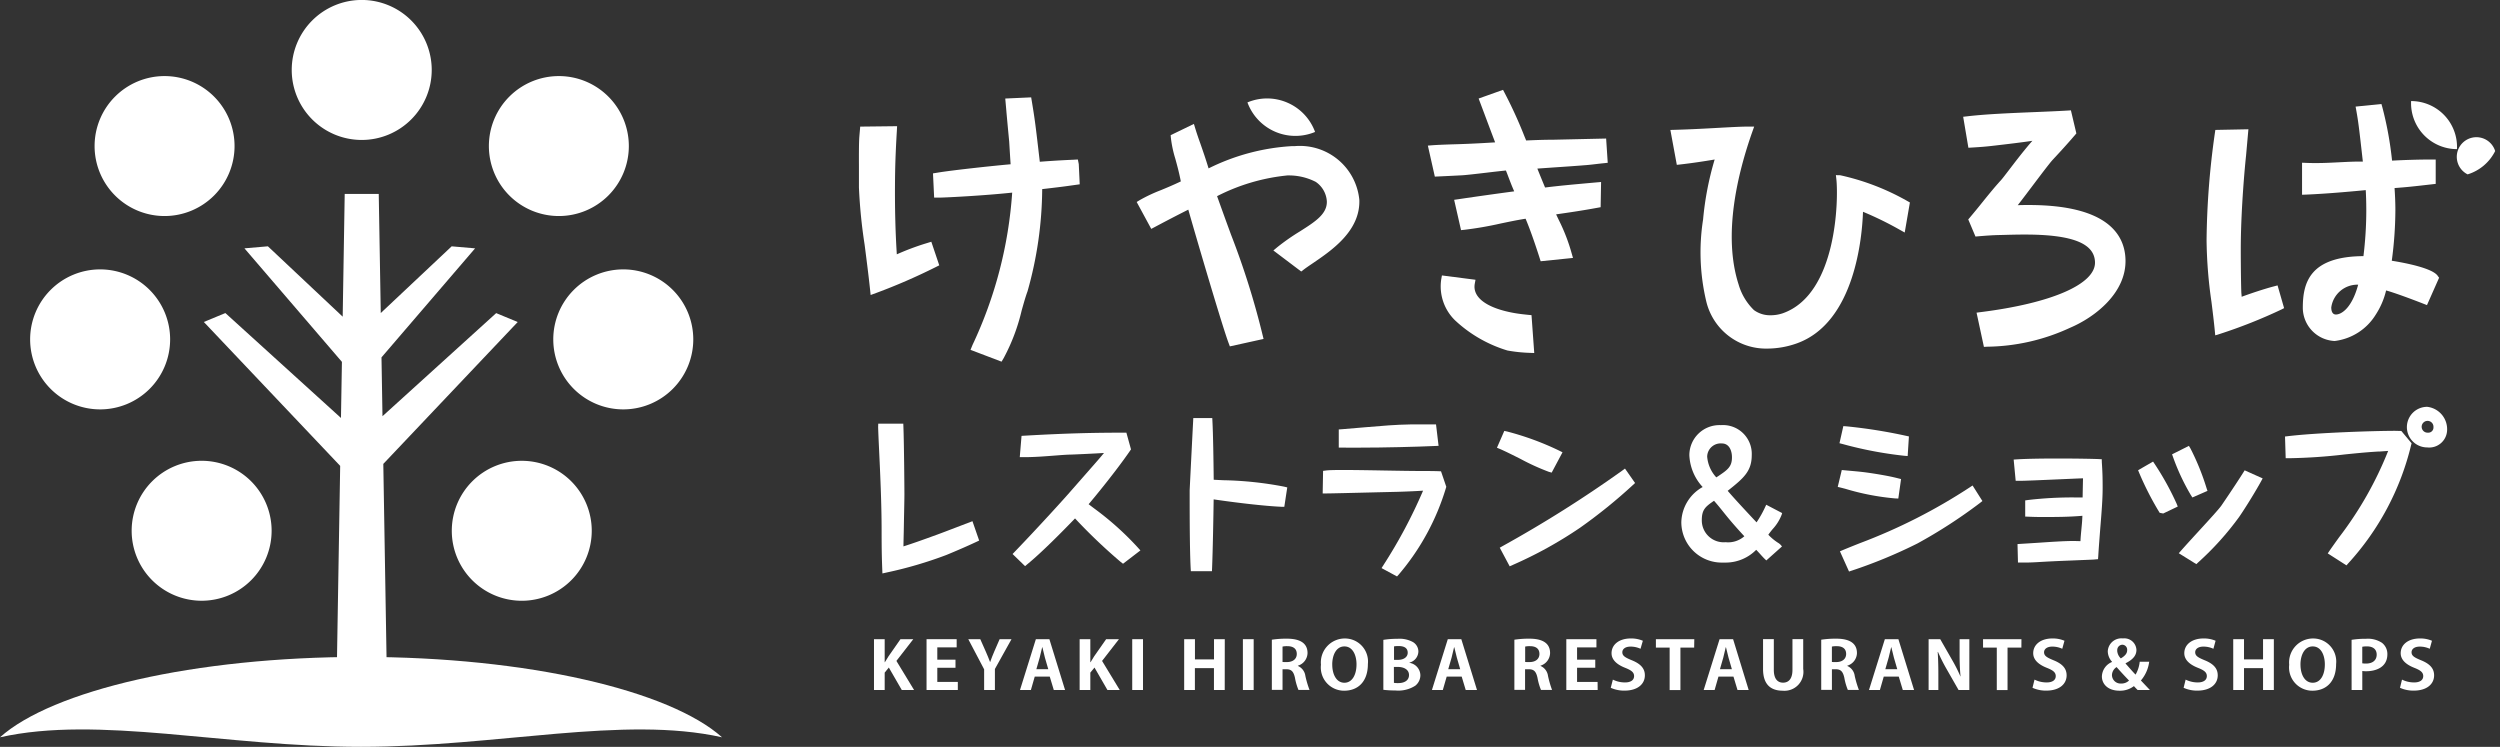 <svg xmlns="http://www.w3.org/2000/svg" width="123.685" height="36.949" viewBox="0 0 123.685 36.949"><rect x="0" y="0" width="123.685" height="36.949" fill="#333333" stroke="none"/><g transform="translate(42.491 4.445)"><g transform="translate(0.749 27.139)"><path d="M329.675,267.808h-.608l-.641-1.111-.205.251v.86h-.529v-2.514h.529v1.138h.011c.058-.1.119-.193.177-.288l.593-.85h.634l-.835,1.075Z" transform="translate(-327.692 -265.255)" fill="#fff"/><path d="M334.341,267.808h-1.547v-2.514h1.49v.405h-.958v.609h.9v.4h-.9v.7h1.015Z" transform="translate(-330.194 -265.255)" fill="#fff"/><path d="M338.982,265.294l-.821,1.474v1.04h-.533v-1.023l-.784-1.49h.594l.274.618c.078.179.144.336.208.509h.007c.055-.166.123-.33.2-.513l.267-.614Z" transform="translate(-332.179 -265.255)" fill="#fff"/><path d="M344.1,267.808h-.558l-.2-.664h-.742l-.191.664h-.539l.785-2.514h.669Zm-.831-1.03-.166-.572c-.043-.156-.09-.36-.125-.513h-.011c-.036.156-.083.362-.122.51l-.165.575Z" transform="translate(-334.647 -265.255)" fill="#fff"/><path d="M349.638,267.808h-.609l-.64-1.111-.206.251v.86h-.529v-2.514h.529v1.138h.012c.057-.1.118-.193.176-.288l.594-.85h.634l-.835,1.075Z" transform="translate(-337.48 -265.255)" fill="#fff"/><path d="M352.758,265.294h.533v2.514h-.533Z" transform="translate(-339.982 -265.255)" fill="#fff"/><path d="M359.806,267.808h-.533v-1.082h-.943v1.082H357.8v-2.514h.533v1h.943v-1h.533Z" transform="translate(-342.454 -265.255)" fill="#fff"/><path d="M363.5,265.294h.533v2.514H363.5Z" transform="translate(-345.249 -265.255)" fill="#fff"/><path d="M367.6,266.6a.623.623,0,0,1,.368.493,4.9,4.9,0,0,0,.205.693h-.547a2.913,2.913,0,0,1-.173-.6c-.072-.323-.183-.424-.435-.424h-.18v1.02h-.529v-2.481a4.78,4.78,0,0,1,.712-.052c.349,0,1.054.04,1.054.713a.672.672,0,0,1-.475.624Zm-.543-.193c.3,0,.486-.16.486-.4,0-.323-.266-.386-.46-.386a.993.993,0,0,0-.245.02v.764Z" transform="translate(-346.626 -265.236)" fill="#fff"/><path d="M373.4,266.482c0,.876-.489,1.323-1.177,1.323a1.15,1.15,0,0,1-1.145-1.284,1.186,1.186,0,0,1,1.181-1.3A1.141,1.141,0,0,1,373.4,266.482Zm-1.763.029c0,.494.212.9.6.9s.6-.4.6-.908c0-.461-.191-.889-.6-.889S371.636,266.05,371.636,266.511Z" transform="translate(-348.965 -265.217)" fill="#fff"/><path d="M378.426,266.445a.637.637,0,0,1,.541.615.664.664,0,0,1-.252.516,1.554,1.554,0,0,1-.99.236,4.674,4.674,0,0,1-.59-.033v-2.471a4.368,4.368,0,0,1,.7-.052,1.382,1.382,0,0,1,.763.161.546.546,0,0,1,.27.474.583.583,0,0,1-.443.543Zm-.568-.147c.3,0,.482-.148.482-.353,0-.248-.2-.33-.443-.33a1.225,1.225,0,0,0-.234.016v.667Zm-.2,1.137a1.234,1.234,0,0,0,.213.013c.287,0,.533-.118.533-.4s-.274-.4-.548-.4h-.2Z" transform="translate(-351.935 -265.236)" fill="#fff"/><path d="M384.082,267.808h-.558l-.2-.664h-.741l-.192.664h-.539l.785-2.514h.669Zm-.831-1.03-.166-.572c-.043-.156-.09-.36-.126-.513h-.011c-.036.156-.083.362-.122.51l-.166.575Z" transform="translate(-354.249 -265.255)" fill="#fff"/><path d="M391.156,266.6a.622.622,0,0,1,.367.493,5.068,5.068,0,0,0,.2.693h-.547a2.915,2.915,0,0,1-.173-.6c-.072-.323-.183-.424-.435-.424h-.18v1.02h-.529v-2.481a4.777,4.777,0,0,1,.713-.052c.348,0,1.054.04,1.054.713a.672.672,0,0,1-.475.624Zm-.543-.193c.3,0,.486-.16.486-.4,0-.323-.266-.386-.461-.386a.988.988,0,0,0-.245.02v.764Z" transform="translate(-358.177 -265.236)" fill="#fff"/><path d="M396.451,267.808H394.9v-2.514h1.49v.405h-.958v.609h.9v.4h-.9v.7h1.015Z" transform="translate(-360.648 -265.255)" fill="#fff"/><path d="M400.68,265.734a1.162,1.162,0,0,0-.493-.108c-.281,0-.407.137-.407.278,0,.179.137.261.475.4.442.18.64.412.64.742,0,.438-.363.758-1.008.758a1.61,1.61,0,0,1-.68-.14l.105-.405a1.334,1.334,0,0,0,.6.14c.3,0,.45-.127.45-.313s-.134-.288-.439-.409c-.417-.164-.676-.4-.676-.725,0-.412.356-.729.954-.729a1.458,1.458,0,0,1,.594.114Z" transform="translate(-362.757 -265.22)" fill="#fff"/><path d="M405.48,265.712H404.8v2.1h-.533v-2.1h-.68v-.418h1.9Z" transform="translate(-364.903 -265.255)" fill="#fff"/><path d="M410.453,267.808H409.9l-.2-.664h-.742l-.19.664h-.541l.786-2.514h.669Zm-.831-1.03-.166-.572c-.042-.156-.09-.36-.126-.513h-.011c-.035.156-.083.362-.122.51l-.165.575Z" transform="translate(-367.179 -265.255)" fill="#fff"/><path d="M415.979,266.762a.937.937,0,0,1-1.011,1.078c-.623,0-.976-.336-.976-1.075v-1.477h.533v1.52c0,.441.183.634.457.634s.465-.187.465-.634v-1.52h.532Z" transform="translate(-370.007 -265.252)" fill="#fff"/><path d="M420.93,266.6a.62.62,0,0,1,.367.493,4.949,4.949,0,0,0,.206.693h-.547a2.873,2.873,0,0,1-.173-.6c-.072-.323-.185-.424-.435-.424h-.18v1.02h-.529v-2.481a4.79,4.79,0,0,1,.713-.052c.349,0,1.055.04,1.055.713a.671.671,0,0,1-.476.624Zm-.544-.193c.3,0,.486-.16.486-.4,0-.323-.266-.386-.461-.386a.988.988,0,0,0-.244.02v.764Z" transform="translate(-372.776 -265.236)" fill="#fff"/><path d="M426.509,267.808h-.558l-.2-.664h-.742l-.191.664h-.54l.785-2.514h.67Zm-.832-1.03-.166-.572c-.043-.156-.09-.36-.126-.513h-.01c-.036.156-.084.362-.123.51l-.165.575Z" transform="translate(-375.052 -265.255)" fill="#fff"/><path d="M432.077,267.808h-.533l-.594-1.04a8.143,8.143,0,0,1-.424-.844h-.015c.022.311.033.664.033,1.112v.772h-.482v-2.514h.575l.584,1.02a7.616,7.616,0,0,1,.414.82h.007c-.032-.321-.047-.676-.047-1.085v-.755h.483Z" transform="translate(-377.886 -265.255)" fill="#fff"/><path d="M437.244,265.712h-.685v2.1h-.532v-2.1h-.68v-.418h1.9Z" transform="translate(-380.478 -265.255)" fill="#fff"/><path d="M441.618,265.734a1.161,1.161,0,0,0-.493-.108c-.28,0-.407.137-.407.278,0,.179.137.261.475.4.442.18.641.412.641.742,0,.438-.364.758-1.008.758a1.611,1.611,0,0,1-.68-.14l.1-.405a1.343,1.343,0,0,0,.6.14c.3,0,.45-.127.45-.313s-.134-.288-.439-.409c-.417-.164-.676-.4-.676-.725,0-.412.355-.729.953-.729a1.463,1.463,0,0,1,.594.114Z" transform="translate(-382.83 -265.22)" fill="#fff"/><path d="M449.224,266.37a1.759,1.759,0,0,1-.41.929c.13.138.277.294.446.471h-.608c-.058-.059-.112-.111-.183-.193a1.122,1.122,0,0,1-.713.228c-.584,0-.872-.339-.872-.705a.8.8,0,0,1,.5-.716v-.013a.786.786,0,0,1-.209-.512.674.674,0,0,1,.749-.641.6.6,0,0,1,.669.566c0,.252-.14.464-.536.663v.017c.158.177.349.4.493.545a1.593,1.593,0,0,0,.205-.638Zm-1,.929c-.166-.17-.4-.421-.613-.663a.488.488,0,0,0-.229.389.425.425,0,0,0,.453.425A.535.535,0,0,0,448.228,267.3Zm-.583-1.481a.571.571,0,0,0,.18.389c.209-.127.313-.245.313-.405a.246.246,0,0,0-.238-.272A.262.262,0,0,0,447.645,265.818Z" transform="translate(-386.135 -265.217)" fill="#fff"/><path d="M456.291,265.734a1.165,1.165,0,0,0-.494-.108c-.281,0-.407.137-.407.278,0,.179.137.261.475.4.442.18.64.412.64.742,0,.438-.364.758-1.008.758a1.606,1.606,0,0,1-.68-.14l.1-.405a1.347,1.347,0,0,0,.6.14c.294,0,.449-.127.449-.313s-.133-.288-.439-.409c-.417-.164-.676-.4-.676-.725,0-.412.356-.729.954-.729a1.459,1.459,0,0,1,.594.114Z" transform="translate(-390.025 -265.22)" fill="#fff"/><path d="M461.641,267.808h-.534v-1.082h-.942v1.082h-.533v-2.514h.533v1h.942v-1h.534Z" transform="translate(-392.385 -265.255)" fill="#fff"/><path d="M467.386,266.482c0,.876-.489,1.323-1.177,1.323a1.15,1.15,0,0,1-1.144-1.284,1.186,1.186,0,0,1,1.181-1.3A1.141,1.141,0,0,1,467.386,266.482Zm-1.763.029c0,.494.212.9.605.9s.6-.4.6-.908c0-.461-.19-.889-.6-.889S465.622,266.05,465.622,266.511Z" transform="translate(-395.049 -265.217)" fill="#fff"/><path d="M471.12,265.307a4.364,4.364,0,0,1,.716-.052,1.271,1.271,0,0,1,.788.2.7.7,0,0,1,.267.562c0,.69-.634.844-1.047.844a1.089,1.089,0,0,1-.194-.013v.942h-.529Zm.529,1.161a.957.957,0,0,0,.187.013c.331,0,.526-.17.526-.441s-.188-.409-.483-.409a1.15,1.15,0,0,0-.23.019Z" transform="translate(-398.018 -265.236)" fill="#fff"/><path d="M477.291,265.734a1.16,1.16,0,0,0-.493-.108c-.281,0-.407.137-.407.278,0,.179.137.261.475.4.442.18.641.412.641.742,0,.438-.364.758-1.008.758a1.61,1.61,0,0,1-.68-.14l.1-.405a1.343,1.343,0,0,0,.6.14c.3,0,.45-.127.45-.313s-.134-.288-.439-.409c-.417-.164-.676-.4-.676-.725,0-.412.356-.729.954-.729a1.455,1.455,0,0,1,.593.114Z" transform="translate(-400.322 -265.22)" fill="#fff"/></g><g transform="translate(0.956 15.682)"><path d="M411.026,248.94l.021-.072-.787-.412-.041.086a5.278,5.278,0,0,1-.438.785c-.968-1.031-1.23-1.331-1.428-1.56.792-.628,1.19-.966,1.19-1.771a1.424,1.424,0,0,0-1.527-1.479A1.49,1.49,0,0,0,406.456,246a2.47,2.47,0,0,0,.659,1.579,2.046,2.046,0,0,0-1.056,1.738,2,2,0,0,0,2.046,2l.054,0,.122,0a2.119,2.119,0,0,0,1.482-.632c.06.061.134.141.205.22.088.1.174.191.234.248l.062.058.775-.692-.056-.068a.625.625,0,0,0-.15-.12,2.556,2.556,0,0,1-.47-.392c.066-.095.141-.189.215-.279A2.2,2.2,0,0,0,411.026,248.94Zm-3.35-.681c.188.213.317.374.453.544.224.279.475.594,1.047,1.212a1.209,1.209,0,0,1-.924.294,1.082,1.082,0,0,1-1.18-1.091C407.072,248.687,407.262,248.545,407.676,248.259Zm.178-1.2-.064.043a1.706,1.706,0,0,1-.452-1.027.668.668,0,0,1,.726-.652c.371,0,.5.369.5.685C408.566,246.582,408.343,246.733,407.854,247.061Z" transform="translate(-366.324 -243.611)" fill="#fff"/><path d="M470.117,245.07c-1.058,0-3.887.093-5.3.263l-.155.018.033,1.074h.172a26.765,26.765,0,0,0,2.749-.187c.509-.052.989-.1,1.451-.131l.206-.013.065,0,.427-.03a17.88,17.88,0,0,1-2.426,4.27c-.162.225-.317.441-.463.652l-.1.148.925.592.1-.112a13.254,13.254,0,0,0,3.1-5.841l.023-.087-.507-.609Z" transform="translate(-395.06 -243.882)" fill="#fff"/><path d="M360.013,246.9c-.189-.008-.355-.016-.492-.024-.009-.967-.03-2.271-.063-2.888l-.008-.165h-.939l-.008.164c-.052.994-.172,3.395-.172,3.423,0,1.063,0,2.841.049,3.828l.01.163h1.044l.007-.166c.034-.83.067-2.573.077-3.388,1.062.157,2.477.328,3.342.366l.154,0,.146-.958-.158-.038A17.529,17.529,0,0,0,360.013,246.9Z" transform="translate(-342.921 -243.268)" fill="#fff"/><path d="M345.172,248.993c-.106-.081-.2-.15-.267-.205l.04-.044c.225-.264,1.292-1.554,2.012-2.6l.045-.066-.228-.827h-.133c-1.4,0-2.775.027-4.9.149l-.154.009-.088,1.053.255,0c.481,0,1.041-.044,1.49-.079.3-.023.556-.043.722-.046s1.131-.046,1.7-.082c-.106.13-.241.289-.426.5l-1.217,1.387c-.284.33-1.565,1.745-2.761,2.988l-.119.124.618.6.119-.1c.706-.576,1.75-1.635,2.353-2.261a27.087,27.087,0,0,0,2.264,2.158l.111.085.86-.66-.122-.135A14.66,14.66,0,0,0,345.172,248.993Z" transform="translate(-334.494 -243.972)" fill="#fff"/><path d="M394.488,248.836a60.977,60.977,0,0,1-5.908,3.727l-.147.084.491.921.156-.07a20.585,20.585,0,0,0,3.325-1.838,25.854,25.854,0,0,0,2.614-2.113l.109-.1-.5-.715Z" transform="translate(-357.681 -245.677)" fill="#fff"/><path d="M389.319,246.458a11.272,11.272,0,0,0,1.406.641l.143.04.536-1.006-.152-.075a13.98,13.98,0,0,0-2.59-.953l-.138-.03-.364.833.161.067C388.591,246.093,388.961,246.278,389.319,246.458Z" transform="translate(-357.547 -243.884)" fill="#fff"/><path d="M331.952,249.51c-.335.128-.656.252-.918.348-.9.328-1.227.441-1.686.589,0-.184.008-.433.014-.71l.012-.653c.011-.525.021-1.02.021-1.219,0-.233-.017-2.506-.049-3.321l-.006-.167H328.1l-.005.171c.007.252.024.634.046,1.1.053,1.119.126,2.65.126,4.019,0,1.089.016,1.485.03,1.868l.01.25.223-.049a20.2,20.2,0,0,0,2.919-.856l.05-.02c.523-.216,1.026-.435,1.453-.635l.141-.067-.332-.957Z" transform="translate(-328.097 -243.542)" fill="#fff"/><path d="M373.8,245.593c1.261,0,2.851-.041,3.768-.082l.178-.008-.126-1.059-.5,0-.769,0h0c-.7.009-1.431.071-2.2.137-.384.033-.777.067-1.18.1l-.163.011v.9l.17,0C373.227,245.591,373.505,245.593,373.8,245.593Z" transform="translate(-350.021 -243.573)" fill="#fff"/><path d="M376.977,248.93c-.219-.006-.411-.009-.734-.009-.56,0-1.3-.013-2.019-.026s-1.432-.025-1.971-.025c-.431,0-.706.008-.84.025l-.149.019-.02,1.117h.175c.21,0,1.294-.027,2.251-.05l.322-.008.952-.022c.607-.018,1.014-.041,1.267-.057a24.708,24.708,0,0,1-1.954,3.672l-.1.158.765.413.091-.1a11.845,11.845,0,0,0,2.33-4.279l.017-.055-.261-.767Z" transform="translate(-349.253 -245.745)" fill="#fff"/><path d="M427.868,250.477a27.648,27.648,0,0,1-5.424,2.755c-.29.115-.563.224-.824.333l-.166.071.45,1,.147-.049a24.254,24.254,0,0,0,3.236-1.339,24.857,24.857,0,0,0,3.089-2l.127-.1-.487-.769Z" transform="translate(-373.872 -246.487)" fill="#fff"/><path d="M421.622,249.8a12.122,12.122,0,0,0,2.474.478l.153.006.136-.964-.2-.05c-.185-.046-.414-.1-.982-.195-.625-.1-.769-.113-1.461-.175l-.29-.027-.2.835.167.04Z" transform="translate(-373.779 -245.746)" fill="#fff"/><path d="M424.618,246.081l.166.013.062-.97-.152-.033a25.5,25.5,0,0,0-2.943-.467l-.15-.01-.191.846.163.042A19.241,19.241,0,0,0,424.618,246.081Z" transform="translate(-373.851 -243.659)" fill="#fff"/><path d="M451.228,248.189l-.091-.136-.741.428.059.143a15.062,15.062,0,0,0,.989,1.933l.021.031.173.034.72-.344-.06-.151A13.823,13.823,0,0,0,451.228,248.189Z" transform="translate(-388.063 -245.344)" fill="#fff"/><path d="M454.619,248.957l.08.125.747-.326-.05-.149a12,12,0,0,0-.788-1.942l-.081-.136-.833.418.052.147A10.766,10.766,0,0,0,454.619,248.957Z" transform="translate(-389.68 -244.597)" fill="#fff"/><path d="M457.524,249.038c-.472.744-1.068,1.611-1.073,1.618-.117.169-.624.722-1.114,1.256-.307.335-.62.677-.859.947l-.132.15.868.54.1-.093a14.412,14.412,0,0,0,2.009-2.229c.139-.194.664-1,1.083-1.754l.09-.165-.891-.4Z" transform="translate(-390 -245.766)" fill="#fff"/><path d="M442.676,247.791l-.155-.007c-.239-.012-1.1-.029-2.033-.029-.6,0-1.432.008-1.992.041l-.178.012.1,1.051h.209c.265,0,1.089-.037,1.816-.069l.395-.017c.364-.016.691-.031.911-.038-.007.293-.014.616-.019.948-.078,0-.163,0-.26,0a18.6,18.6,0,0,0-2.433.124l-.148.021v.8l.165.006c.156.007.375.016.7.016.7,0,1.33-.005,1.964-.061-.007.245-.031.481-.053.71-.018.193-.036.378-.042.544-.1,0-.223-.007-.371-.007-.417,0-1.07.043-1.762.09-.275.017-.553.036-.816.051l-.166.011.023.915h.307c.283,0,.479-.011.8-.03.31-.018.74-.042,1.48-.07l1.136-.047.238-.021.011-.149c.027-.466.066-.933.1-1.385.06-.729.117-1.417.117-1.989,0-.535-.009-.794-.04-1.26Z" transform="translate(-382.141 -245.198)" fill="#fff"/><path d="M477.494,242.739a1,1,0,0,0,0,2.009.887.887,0,0,0,.986-.878A1.113,1.113,0,0,0,477.494,242.739Zm.032,1.279a.292.292,0,1,1,.278-.274A.256.256,0,0,1,477.526,244.018Z" transform="translate(-400.858 -242.739)" fill="#fff"/></g><path d="M387.031,231.936c-.237-.024-.491-.052-.748-.1-1.33-.247-2.023-.773-1.9-1.444l.036-.192-1.661-.214-.031.172a2.342,2.342,0,0,0,.705,2.073A6.579,6.579,0,0,0,386,233.7a7.514,7.514,0,0,0,1.119.117l.206.007-.135-1.873Z" transform="translate(-353.911 -220.804)" fill="#fff"/><path d="M340.585,215.776l-.228.012c-.325.014-.91.042-1.655.1-.212-1.835-.241-2.062-.39-2.965l-.037-.221-1.282.058.052.585c.02.234.056.635.143,1.546.009.146.04.67.07,1.121-.966.085-2.931.3-3.616.415l-.224.036.057,1.2.245,0c.387-.006,2.227-.1,3.616-.248a20.978,20.978,0,0,1-1.962,7.534l-.1.244,1.536.585.107-.18a9.558,9.558,0,0,0,.886-2.345l.021-.075c.092-.326.179-.634.271-.88a18.941,18.941,0,0,0,.726-5.057c.874-.1,1.149-.138,1.414-.176l.442-.061-.047-1Z" transform="translate(-329.75 -212.33)" fill="#fff"/><path d="M329.57,221.29a12.642,12.642,0,0,0-1.47.55c-.056-.877-.114-2.2-.083-4.1.012-.618.04-1.264.083-1.973l.014-.267-1.825.021-.043.5c-.023.326-.022.887-.02,1.481,0,.36,0,.724,0,1.032a25.785,25.785,0,0,0,.281,2.828c.089.694.186,1.438.264,2.168l.034.322.3-.11A29.146,29.146,0,0,0,330,222.484l.2-.1-.393-1.167Z" transform="translate(-326.222 -213.702)" fill="#fff"/><path d="M387.649,214.439c-.454,0-.9.018-1.331.037l-.078-.189a21.974,21.974,0,0,0-.992-2.174l-.074-.142-1.207.43.293.779c.17.455.389,1.038.523,1.389-.96.062-1.649.087-2.164.1-.387.014-.688.024-.951.044l-.213.017.345,1.534.155-.007c.3-.014.666-.031,1.145-.056.184-.006.7-.066,1.243-.13.37-.044.75-.088.974-.109l.055.14c.148.386.2.535.354.891-.7.093-1.793.245-2.771.39l-.2.029.341,1.5.163-.017a17.372,17.372,0,0,0,1.8-.312c.4-.083.807-.17,1.231-.236.211.5.445,1.163.7,1.96l.045.144,1.6-.164-.061-.212a9.036,9.036,0,0,0-.642-1.666c-.047-.1-.091-.188-.131-.278.555-.079,1.286-.185,2.053-.327l.149-.027.022-1.247-.205.018c-1.5.134-1.85.169-2.566.255-.171-.413-.23-.557-.382-.936l.8-.056c.572-.038,1.14-.077,1.624-.117.155-.012.286-.028.448-.047.119-.014.256-.031.433-.048l.177-.019-.079-1.2Z" transform="translate(-353.304 -211.971)" fill="#fff"/><path d="M361,216.38c-.049,0-.1,0-.15,0a10.62,10.62,0,0,0-4.1,1.1c-.141-.468-.284-.877-.411-1.242-.1-.276-.183-.524-.252-.751l-.063-.207-1.15.557.011.126a5.64,5.64,0,0,0,.219,1.036c.087.317.185.673.273,1.125-.366.176-.695.312-.989.434a7.735,7.735,0,0,0-1.045.492l-.15.092.721,1.331.163-.086c.715-.38,1.063-.559,1.67-.867.342,1.212,1.694,5.82,2,6.616l.056.15,1.667-.368-.045-.184a39.241,39.241,0,0,0-1.566-4.98c-.2-.545-.424-1.161-.688-1.9a9.728,9.728,0,0,1,3.481-1.026h.055a2.913,2.913,0,0,1,1.345.319,1.257,1.257,0,0,1,.549.96c.021.631-.579,1.012-1.339,1.494a10.609,10.609,0,0,0-1.127.79l-.179.15,1.378,1.041.112-.086c.122-.094.278-.2.451-.317.939-.639,2.36-1.6,2.312-3.137A2.954,2.954,0,0,0,361,216.38Z" transform="translate(-339.448 -213.594)" fill="#fff"/><path d="M413.393,217.944l-.212-.005.024.211c.1.9.064,5.661-2.647,6.621a1.851,1.851,0,0,1-.608.1,1.346,1.346,0,0,1-.823-.255,2.887,2.887,0,0,1-.761-1.274c-.782-2.435-.059-5.456.685-7.561l.087-.244-.309,0c-.332,0-.813.027-1.421.06-.631.035-1.384.078-2.2.1l-.216.006.319,1.727.172-.019c.631-.072,1.2-.161,1.7-.245a15.066,15.066,0,0,0-.572,2.963,10.5,10.5,0,0,0,.157,4.057,3.039,3.039,0,0,0,3.026,2.334,4.383,4.383,0,0,0,1.446-.255c2.9-1.029,3.243-5.333,3.282-6.513a16.463,16.463,0,0,1,1.837.9l.227.126.256-1.487-.114-.064A11.837,11.837,0,0,0,413.393,217.944Z" transform="translate(-364.843 -213.719)" fill="#fff"/><path d="M436.661,218.645c-.178,0-.36,0-.544.009.2-.253.465-.608.742-.974.41-.544.835-1.105.978-1.262.289-.31.72-.775,1.119-1.244l.061-.071-.27-1.142-.155.01c-.484.029-1.044.052-1.625.076-1.191.049-2.422.1-3.356.21l-.194.022.258,1.533.166-.01c.547-.032.769-.054,1.2-.105.6-.07,1.23-.144,1.8-.229-.4.452-.845,1.035-1.168,1.458-.176.231-.313.409-.373.476-.331.361-.643.748-.944,1.121-.2.252-.405.5-.614.748l-.074.087.358.847.134-.012c.386-.032.7-.055.995-.062l.28-.007c.313-.009.666-.018,1.036-.018,2.344,0,3.446.435,3.468,1.37.027,1.081-2.142,2.027-5.66,2.468l-.2.026.364,1.693.157-.008a10.008,10.008,0,0,0,4.093-.931c1.3-.552,2.795-1.765,2.755-3.367C441.419,220.119,440.564,218.645,436.661,218.645Z" transform="translate(-378.782 -212.947)" fill="#fff"/><path d="M473.027,221.854c-.247-.388-1.635-.652-2.277-.754a19.178,19.178,0,0,0,.178-2.482c0-.464-.024-.86-.041-1.114.593-.044.888-.075,1.872-.188l.164-.019v-1.206h-.185c-.608,0-1.347.022-1.974.056a17.536,17.536,0,0,0-.484-2.653l-.043-.149-1.277.129.036.2c.1.552.138.87.323,2.521-.4-.006-.78.014-1.182.034-.508.026-1.039.054-1.634.029l-.192-.008v1.585l.191-.007c.761-.031,1.756-.106,2.96-.222.013.222.027.551.027,1.015a18.659,18.659,0,0,1-.141,2.251c-2.645.016-3,1.3-3,2.555a1.651,1.651,0,0,0,1.577,1.643,2.775,2.775,0,0,0,2.029-1.3,3.774,3.774,0,0,0,.515-1.2c.34.09,1.143.381,1.856.66l.166.065.6-1.354Zm-5.041,1.906c-.2,0-.23-.219-.23-.35a1.306,1.306,0,0,1,1.331-1.126C468.778,223.442,468.258,223.76,467.986,223.76Z" transform="translate(-394.91 -212.645)" fill="#fff"/><path d="M460.376,223.569c-.513.134-1.2.368-1.6.516,0-.064-.01-.131-.015-.2-.02-.467-.032-1.932-.026-2.454.02-1.83.2-3.777.26-4.333l.116-1.3-1.636.032-.023.155a39.615,39.615,0,0,0-.411,5.3,22.684,22.684,0,0,0,.243,3.058c.059.473.118.949.164,1.424l.021.226.217-.066a25.351,25.351,0,0,0,3.055-1.211l.136-.069-.324-1.125Z" transform="translate(-390.364 -213.847)" fill="#fff"/><g transform="translate(19.225 0.426)"><path d="M365.927,213.02a2.513,2.513,0,0,0-1.985-.016,2.526,2.526,0,0,0,3.346,1.461A2.518,2.518,0,0,0,365.927,213.02Z" transform="translate(-363.942 -212.808)" fill="#fff"/></g><g transform="translate(76.794 0.554)"><path d="M478.538,213.76a2.268,2.268,0,0,0-1.643-.7,2.274,2.274,0,0,0,2.269,2.377A2.267,2.267,0,0,0,478.538,213.76Z" transform="translate(-476.893 -213.058)" fill="#fff"/><g transform="translate(2.664 0.69)"><path d="M483.616,216.195a.971.971,0,1,0-1.363,1.154A2.267,2.267,0,0,0,483.616,216.195Z" transform="translate(-482.119 -214.411)" fill="#fff"/></g></g></g><g transform="translate(0 0)"><g transform="translate(0 32.5)"><path d="M278.577,270.992c-2.592-2.315-9.607-3.977-17.863-3.977s-15.27,1.662-17.861,3.977c4.887-1.094,11.1.472,17.861.472S273.69,269.9,278.577,270.992Z" transform="translate(-242.854 -267.015)" fill="#fff"/></g><path d="M278.168,228.413l-1.065-.441-5.625,5.1-.049-2.91,4.631-5.394-1.159-.1-3.508,3.3-.1-5.892h-1.684l-.1,6.072-3.7-3.481-1.161.1,4.823,5.617-.047,2.775-5.719-5.19-1.066.441,6.746,7.12L269.2,246.69h2.507l-.188-11.258Z" transform="translate(-252.555 -212.481)" fill="#fff"/><path d="M278.1,206.712a3.463,3.463,0,1,0-3.464,3.461A3.464,3.464,0,0,0,278.1,206.712Z" transform="translate(-256.741 -203.249)" fill="#fff"/><path d="M262.56,251.439A3.462,3.462,0,1,0,259.1,254.9,3.462,3.462,0,0,0,262.56,251.439Z" transform="translate(-249.122 -225.179)" fill="#fff"/><path d="M252.706,232.865a3.463,3.463,0,1,0-3.465,3.462A3.463,3.463,0,0,0,252.706,232.865Z" transform="translate(-244.289 -216.073)" fill="#fff"/><path d="M258.961,214.1a3.462,3.462,0,1,0-3.463,3.462A3.462,3.462,0,0,0,258.961,214.1Z" transform="translate(-247.357 -206.874)" fill="#fff"/><path d="M286.71,251.439a3.462,3.462,0,1,1,3.461,3.462A3.462,3.462,0,0,1,286.71,251.439Z" transform="translate(-264.358 -225.179)" fill="#fff"/><path d="M296.561,232.865a3.463,3.463,0,1,1,3.465,3.462A3.463,3.463,0,0,1,296.561,232.865Z" transform="translate(-269.188 -216.073)" fill="#fff"/><path d="M290.309,214.1a3.462,3.462,0,1,1,3.463,3.462A3.462,3.462,0,0,1,290.309,214.1Z" transform="translate(-266.122 -206.874)" fill="#fff"/></g></svg>
